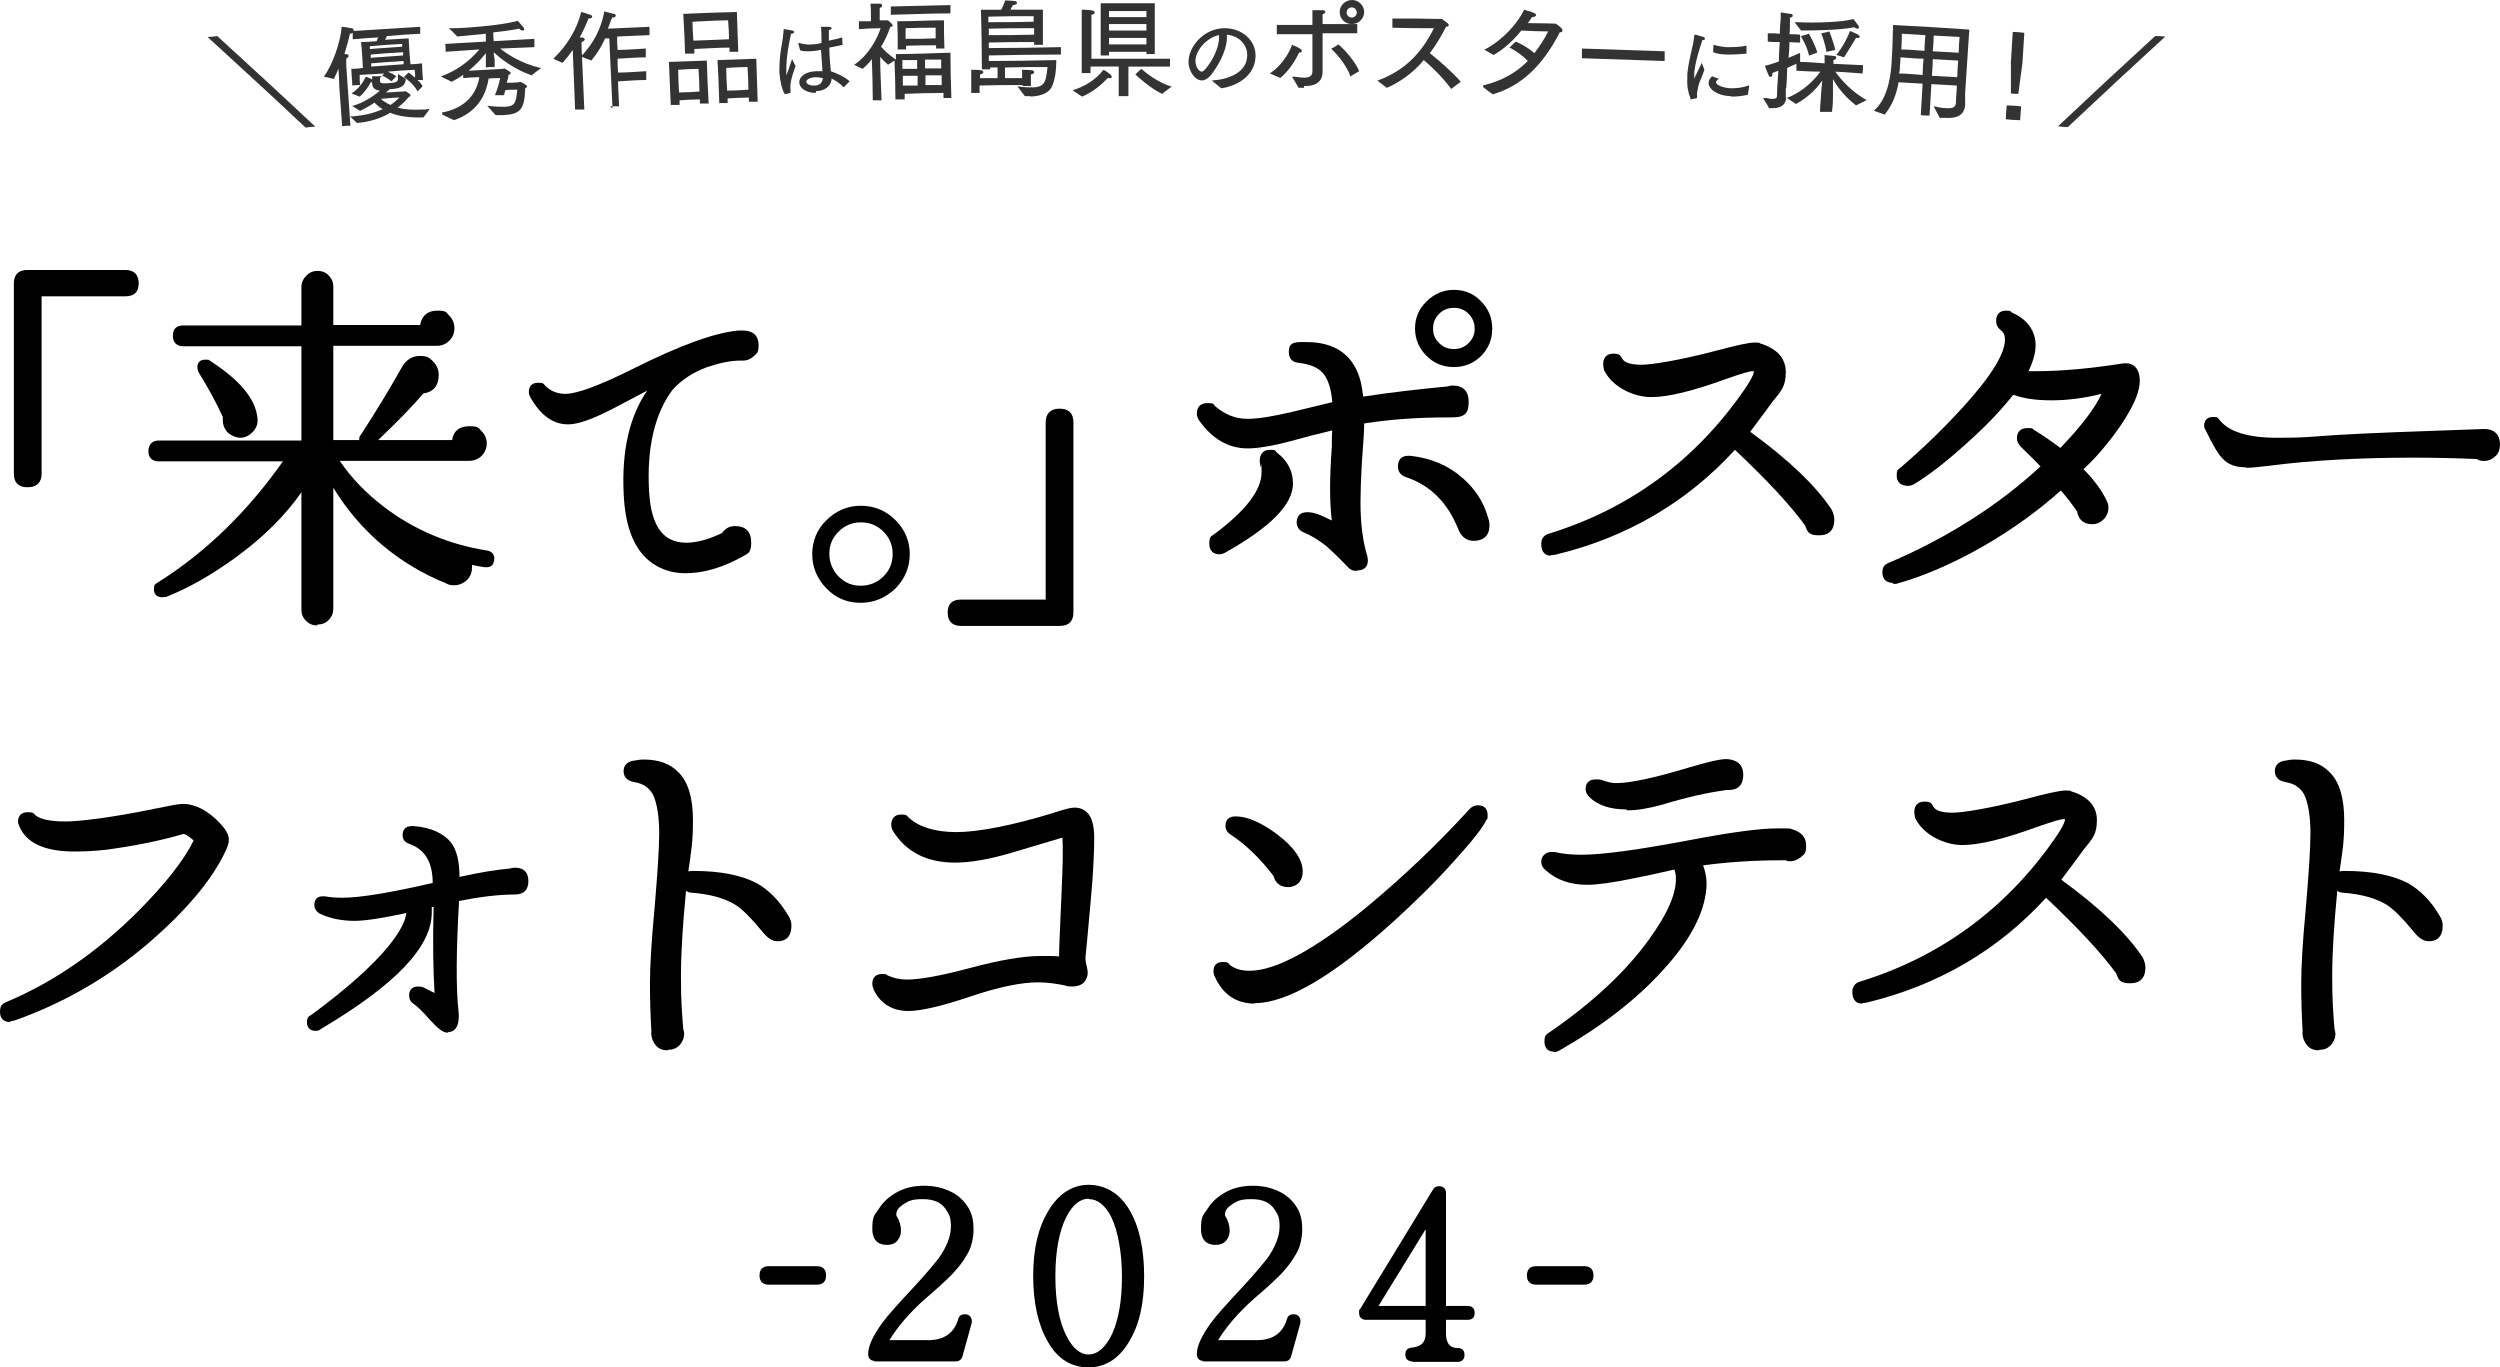 <?xml version="1.0" encoding="UTF-8"?>
<svg id="_レイヤー_1" data-name="レイヤー_1" xmlns="http://www.w3.org/2000/svg" version="1.1" viewBox="0 0 540.8 295.8">
  <!-- Generator: Adobe Illustrator 29.1.0, SVG Export Plug-In . SVG Version: 2.1.0 Build 142)  -->
  <defs>
    <style>
      .st0 {
        fill: #333;
      }
    </style>
  </defs>
  <g>
    <path d="M5.9,105.4c-1.9,0-2.9-1-2.9-2.9v-41.2c0-1.9,1-2.9,2.9-2.9h21.2c1.9,0,2.9,1,2.9,2.9s-1,2.8-2.9,2.8H9v38.4c0,1.9-1.1,2.9-3,2.9Z"/>
    <path d="M68.6,135.3c-.9,0-1.7-.3-2.4-1s-1-1.5-1-2.4v-25.4c-3.5,5-8.2,9.7-14.1,14-5.2,3.8-10.3,6.7-15.1,8.6-.3,0-.6.1-.9.1-1.1,0-1.8-.6-1.8-1.7s.2-1.1,1-1.6c10.3-6.5,19.3-15.3,26.9-26.1h-26.9c-1.4,0-2.2-.8-2.2-2.2s.8-2.3,2.2-2.3h30.9v-20.4h-25.5c-1.5,0-2.3-.8-2.3-2.3s.8-2.2,2.3-2.2h25.5v-8.3c0-1,.4-1.8,1.1-2.5.7-.7,1.5-1,2.4-1s1.8.3,2.4,1c.7.7,1,1.5,1,2.4v8.3h18.8c.3-2,1.6-3.1,3.7-3.1s1.9.4,2.6,1.1c.7.7,1.1,1.6,1.1,2.7s-.4,2-1.1,2.7c-.7.7-1.6,1.1-2.6,1.1h-22.5v20.4h5.6c0-.4,0-.8.4-1.2,3.7-5.7,6.6-10.6,8.8-14.5.9-1.6,2.2-2.5,3.9-2.5s2.1.4,2.9,1.2c.8.8,1.2,1.8,1.2,2.9,0,2.3-1.1,3.7-3.3,4-2.3,2.7-5.6,6.1-9.8,10.1h16c.3-2,1.6-3,3.7-3s2,.4,2.7,1.1c.7.7,1.1,1.6,1.1,2.6s-.4,2-1.1,2.7c-.7.7-1.7,1.1-2.8,1.1h-27.9c2.5,3.7,5.7,7,9.5,9.9,6.5,5,14.1,8.2,22.4,9.5,1.1.2,1.7,1,1.5,2.1-.2,1.3-1,1.5-1.6,1.5s-.3,0-.5,0c-.8-.1-1.7-.3-2.7-.5,0,.2,0,.4,0,.6,0,1.1-.4,2-1.1,2.7-.8.7-1.7,1.1-2.7,1.1s-1.2-.1-1.8-.4c-10.3-4.2-18.6-11.2-24.4-20.7v26.2c0,.9-.3,1.7-1,2.4-.6.7-1.5,1-2.4,1ZM52.1,94.7c-1,0-1.9-.4-2.7-1-.8-.8-1.2-1.7-1.2-2.8s0-.5,0-.7c-1.5-3.3-3.3-6.5-5.2-9.6-.2-.4-.3-.8-.3-1.2,0-1,.6-1.6,1.7-1.6s.8.1,1.1.3c6.4,4.1,9.9,8.3,10.2,12.5.1,1-.2,1.9-.9,2.7-.7.8-1.6,1.3-2.6,1.4-.1,0-.2,0-.3,0Z"/>
    <path d="M148.3,124c-2.3,0-4.3-.5-6.1-1.5-4.6-2.5-7-7.8-7.3-16-.4-9.1,1.3-16.5,5.1-22l-7.6,4c-4.3,2.2-7.4,3.3-9.5,3.3-3.3,0-6-2-8.2-5.9-.2-.4-.3-.8-.3-1.1,0-1.3.7-2,2-2s1.1.2,1.6.7c1.1,1.1,2.6,1.7,4.3,1.7,2.6,0,7.6-1.9,15-5.6,9.6-4.8,17.1-7.6,22.4-8.1.3,0,.6,0,.9,0,2.9,0,3.5,1.7,3.5,3.2s-.3,1.7-1,2.3c-.6.6-1.4,1-2.3,1-.2,0-.4,0-.6,0-2.1,0-4.5.5-7.2,1.4-3,1.1-5.5,2.7-7.5,4.9-3.9,5.2-5.6,12.6-5.1,21.9.3,5.5,1.8,9,4.5,10.4,1,.5,2.1.8,3.5.8,2.3,0,4.9-.7,7.8-2.1.7-1,1.6-1.5,2.8-1.5,2.3,0,3.5,1.2,3.5,3.5s-.6,2.4-1.9,3.1c-4.3,2.4-8.4,3.6-12.3,3.6Z"/>
    <path d="M186.2,130.4c-2.9,0-5.4-1-7.4-3.1-2-2-3.1-4.6-3.1-7.4s1-5.4,3.1-7.4c2-2,4.6-3.1,7.4-3.1s5.4,1,7.5,3.1c2.1,2.1,3.1,4.6,3.1,7.4s-1.1,5.4-3.1,7.4c-2.1,2-4.6,3.1-7.5,3.1ZM186.2,113c-1.9,0-3.5.7-4.8,2-1.4,1.4-2,3-2,4.8s.7,3.6,2,4.9c1.4,1.4,2.9,2,4.8,2s3.6-.7,4.9-2c1.4-1.4,2-3,2-4.9s-.7-3.5-2-4.8c-1.4-1.4-3-2-4.9-2Z"/>
    <path d="M207.9,135.4c-1.9,0-2.9-1-2.9-2.9s1-2.8,2.9-2.8h18.3v-38.3c0-1.9,1-3,3-3s3,1,3,3v41.1c0,1.9-1,2.9-3,2.9h-21.2Z"/>
    <path d="M293.4,123.5c-.6,0-1.2-.2-1.6-.6-2.3-2.4-3.9-3.9-4.8-4.7-1.5-1.2-3.2-2.3-4.9-3-1.3-.5-1.6-1.5-1.6-2.2,0-1.4.8-2.2,2.3-2.2s2.9.6,5.3,1.8c-.5-3.8-.5-9.2,0-16,0-1.3,0-2.5.1-3.5-3,.7-6,1.5-8.9,2.3-4.1,1.1-7.3,1.6-9.4,1.6-4.1,0-7.6-2-10.4-5.9-.4-.5-.6-1.1-.6-1.6,0-1.5.8-2.3,2.3-2.3s1.2.2,1.7.7c2.1,1.8,4.4,2.7,6.9,2.7s5.3-.5,9.3-1.4c3-.7,6.1-1.5,9.1-2.2-.2-2.6-.8-4.7-1.8-6-1-1.4-2.9-2.2-5.4-2.5-1.4-.1-2.2-.9-2.2-2.3s.3-2.1,2.3-2.2c.5,0,1,0,1.5,0,6,0,9.9,2.6,11.5,7.7.4,1.2.6,2.6.8,4.1,5.8-.9,11.9-1.6,18.2-2.2.4-.1.7-.2,1.1-.2,2.3,0,3.5,1.2,3.5,3.5s-.6,3.4-3.6,3.4h-1.2c-6.1,0-12,.4-17.8,1.3,0,1.7-.2,4.5-.5,8.4-.2,3.6-.3,6.5-.3,8.6,0,4.7.5,8.6,1.5,11.8,0,.3.1.5.1.8,0,1.4-.8,2.2-2.3,2.2ZM263.8,119.9c-1.4,0-2.2-.8-2.2-2.3s.3-1.5,1-2c6.9-5.1,10.3-9.6,10.3-13.4s0-.6-.2-1.2c-.1-.6-.2-1-.2-1.3,0-1.5.8-2.4,2.2-2.4s1.1.2,1.5.6c2.3,1.7,3.5,4,3.5,6.7,0,4.5-4.8,9.4-14.6,14.9-.5.3-.9.4-1.4.4ZM318.8,117c-1.5,0-2.6-.8-3.3-2.4-2.3-5.9-6.2-9.7-11.4-11.4-1.4-.5-1.7-1.5-1.7-2.3,0-1.5.8-2.3,2.2-2.3s.3,0,.5,0c4.5.5,8.3,2.1,11.4,4.9,2.7,2.4,4.5,5.2,5.4,8.5.2.5.3,1.1.3,1.7,0,2.1-1.2,3.3-3.5,3.3ZM314.5,79.4c-2.3,0-4.3-.8-5.9-2.4-1.6-1.6-2.5-3.6-2.5-5.9s.8-4.3,2.5-5.9c1.6-1.6,3.6-2.5,5.9-2.5s4.3.8,5.9,2.5c1.6,1.6,2.4,3.6,2.4,5.9s-.8,4.3-2.4,5.9c-1.6,1.6-3.6,2.4-5.9,2.4ZM314.5,66.6c-1.3,0-2.3.4-3.2,1.3s-1.3,1.9-1.3,3.2.4,2.2,1.3,3.1c.9.9,1.9,1.3,3.2,1.3s2.3-.4,3.2-1.3c.9-.9,1.3-1.9,1.3-3.1s-.4-2.3-1.3-3.2c-.9-.9-1.9-1.3-3.2-1.3Z"/>
    <path d="M335.5,120.2c-.7,0-1.2-.2-1.6-.7-.3-.4-.5-1-.5-1.8,0-1.2.6-2,1.8-2.3,17.4-5.4,31.5-15.8,42-30.9,2.3-3.3,2.2-4.1,2.2-4.2,0,0,0,0-.4,0s-1.7.3-5.7,1.7c-7.1,2.6-12.5,3.9-16.1,3.9s-8.3-2-10.2-5.8c-.1-.5-.2-.9-.2-1.3,0-1.5.8-2.3,2.2-2.3s1.5.4,2,1.2c.5.8,1.9,1.2,4.1,1.2s8.4-1,16-3c4.5-1.2,7.2-1.8,8.4-1.8s.9,0,1.3.2c3.6,1.1,5.5,3.2,5.5,6.2s-.9,4-2.8,6.3c-1.1,1.5-2.7,3.7-4.9,6.6,8.4,6.1,14.3,11.8,17.6,16.8.4.8.6,1.5.6,2.2,0,2.2-1.1,3.4-3.3,3.4s-2.5-.7-3-2.1c-3.1-4.3-8.2-9.8-15.2-16.4-10.3,11.3-23.4,19-38.9,22.7-.3,0-.6.1-.9.1Z"/>
    <path d="M409.6,126.1c-1.5,0-2.4-.8-2.4-2.2s.5-1.8,1.5-2.2c12.4-5.3,23.5-12.3,32.7-20.8-1.6-1.7-3.1-3.1-4.2-4.2-.6-.6-.9-1.2-.9-1.9,0-1.4.8-2.2,2.3-2.2s.9.1,1.4.4c1.8,1.1,3.7,2.4,5.7,3.9,4.5-4.7,7.5-8.6,8.9-11.7-3.6.9-7.2,1.4-10.8,1.4s-6-.4-8.3-1.2c-2.6,3.3-6,6.9-10.3,10.7-4.1,3.7-7.8,6.6-11.1,8.6-.5.3-.9.4-1.4.4-1.5,0-2.4-.8-2.4-2.2s.3-1.3.9-1.8c5-4.3,9.5-8.7,13.5-13.1,6.2-6.8,9.2-11.8,9-14.8,0-.7-.3-1.3-.8-1.7-.8-.6-1.1-1.3-1.1-2.1,0-1.4.8-2.2,2.1-2.2s.8.1,1.3.4c3,1.3,4.8,3.5,5.1,6.3.2,1.8-.3,3.9-1.5,6.4.5,0,1,0,1.5,0,5.7,0,12.1-.6,19-1.7.2,0,.5,0,.7,0,.9,0,2.2.4,2.7,2.3.7,2.7-.7,6.4-4.2,11.5-2.6,3.7-5.2,6.7-7.8,9.1,2.4,2.4,4.1,4.8,5.1,7,.2.4.3.8.3,1.3,0,.9-.3,1.8-1,2.5-.7.7-1.5,1.1-2.5,1.1-1.9,0-3-1-3.3-2.8-1-1.4-2.1-2.9-3.5-4.5-4.8,4.3-10.3,8.3-16.5,11.9-6.6,3.8-13,6.6-19.1,8.3-.3,0-.5,0-.8,0Z"/>
    <path d="M485.9,101.1c-2.2,0-3.9-.6-5-1.8-1-.9-2.2-3-3.8-6.3-.2-.2-.3-.6-.3-.9,0-1.2.7-1.9,1.9-1.9s1,.2,1.4.6c2,2.6,6.2,3.9,12.5,3.9s6.7-.2,12.8-.6c6.6-.4,17.3-.8,32-1.3h0c2.1,0,3.3,1.1,3.4,3.2,0,1-.2,1.9-.9,2.6-.7.7-1.5,1.1-2.5,1.1s-1.1-.1-1.6-.4c-4.6-.2-9.3-.3-13.8-.3-11.8,0-22.1.6-30.7,1.7-2.4.3-4.3.5-5.4.5Z"/>
    <path d="M2.2,221.1c-1.4,0-2.2-.8-2.2-2.2s.5-1.8,1.5-2.2c10.2-4.3,19.7-10.9,28.3-19.5,6.1-6.1,10.1-11.3,12.1-15.4-1.4-1.2-2-1.4-2.2-1.4-5.1,1.5-10.7,2.6-16.6,3.4-2.6.3-5,.4-7,.4-6.2,0-10.2-1.7-11.8-5.2-.2-.4-.4-.9-.4-1.3,0-1.3.8-2,2.1-2s1.2.2,1.7.7c1.2.9,3.4,1.3,6.5,1.3s10.3-.9,19-2.7c3.4-.7,5.5-1.1,6.3-1.1,2.7,0,5.5,1.4,8.2,4.3,1.2,1.3,1.8,2.4,1.8,3.4s-.4,2-1.3,3.7c-2.9,5.6-7.9,11.5-14.8,17.6-8.9,7.9-19.1,13.9-30.1,17.8-.3.1-.7.2-1,.2Z"/>
    <path d="M96.8,223.4c-.9,0-2.1-.9-3.8-2.8-1.5-1.7-2.7-2.9-3.6-3.5-.6-.4-.9-1-.9-1.8,0-1.2.7-1.9,1.9-1.9s1.1.2,3.6,1.4c-.3-4.9-.4-11.2-.2-18.6h-.4c0,.5,0,.8,0,1.2,0,7.4-7.8,15.6-24,25.2-.3.3-.7.4-1.1.4-1.2,0-1.9-.7-1.9-1.8s.3-1.3,1-1.7c7.5-5.5,13.2-10.6,16.7-14.9,2.4-3,3.6-5.3,3.8-7.1-5.1,1.1-8.8,1.7-11.3,1.7s-5.2-.5-7.3-1.5c-.8-.4-1.3-1.1-1.3-1.9,0-1.2.6-1.9,1.7-1.9s.4,0,.6,0c1.1.2,2.4.3,3.8.3,3.8,0,10.4-1.1,19.5-3.2,0-4.5-1.7-7.2-4.9-8.4-1.4-.4-1.6-1.3-1.6-2,0-1.2.7-1.9,2-1.9s.2,0,.4,0c3.8.3,6.5,1.6,8.1,3.6,1.2,1.6,1.8,4.1,1.8,7.4,4.5-1,8.2-1.6,10.8-1.8.4-.1.8-.2,1.2-.2,1.9,0,2.9,1,2.9,2.9s-1,2.9-2.9,2.9c-3.5,0-7.6.5-12.1,1.4-.6,10.6-.7,18.7-.1,24,.2,2.3-.3,3.7-1.4,4.2-.4.1-.7.2-.9.2Z"/>
    <path d="M144.4,227.2c-1.2,0-2.1-.4-2.7-1.3-.6-.8-.9-1.8-.8-2.9-.2-3.4-.3-6.9-.3-10.3s.3-9.1,1-16.3c.6-7.2,1-12.7,1-16.2s-.5-6.7-1.4-8.4c-.8-1.4-2.1-2.3-3.9-2.6-2-.3-2.4-1.5-2.4-2.4s.4-2.1,2.5-2.3c.5-.1,1.1-.2,1.8-.2,3.3,0,5.8.9,7.6,2.8,2.1,2.1,3.1,5.6,3.1,10.3s-.3,6.2-1,11.1c.2,0,.5-.1.7-.1h.5c5.6,0,10.2.9,13.5,2.6,2.7,1.5,5.1,3.9,7,7.2.4.6.6,1.3.6,2,0,2.8-1.6,3.4-2.9,3.4h-.2c-1.1,0-2.2-.8-3.3-2.2-2.2-2.7-4.1-4.6-5.6-5.6-2.4-1.5-5.6-2.4-9.7-2.7-.4,0-.8-.2-1.1-.4-.7,7.2-1.1,13.4-1.1,18.5s.2,7.7.5,11.4c.1.4.2.7.2,1,0,1-.4,1.8-1,2.5-.7.7-1.5,1-2.5,1Z"/>
    <path d="M196.6,218.7c-3.5,0-6.1-1.5-7.6-4.6-.2-.5-.3-.9-.3-1.3,0-1.4.8-2.1,2.1-2.1s.8.1,1.2.3c1.3.6,2.7.9,4.2.9,2.7,0,7.3-.8,13.6-2.5,6.4-1.7,11.5-2.6,15.3-2.6s2.6,0,4,.1c0-1.8.2-6.1.5-12.9.3-6.6.4-10.9.2-12.8-3.7,1.1-7.4,2.2-11.1,3.3-4.7,1.4-8.8,2.1-12.1,2.1-6.1,0-10.6-2.3-13.4-6.8-.3-.5-.4-.9-.4-1.4,0-1.4.8-2.2,2.1-2.2s1.2.2,1.7.7c2.2,2,5.7,3.1,10.3,3.1s12-1.4,20.8-4.1c2.4-.8,3.9-1.2,4.7-1.2,1.2,0,2.1.4,2.8,1.1,1,1,1.5,2.8,1.5,5.5s-.2,7.7-.7,12.9c-.7,7.9-1.1,12.1-1.2,13,0,.2,0,.6.2,1.5.2.8.3,1.4.3,1.7,0,.8-.3,1.5-.8,2.1-.6.6-1.5.9-2.5.9s-1,0-1.5-.2c-1.9-.4-3.9-.7-5.9-.7-3.7,0-8.6,1-14.8,3.1-6.2,2.1-10.7,3.1-13.3,3.1Z"/>
    <path d="M271.5,217.1c-4.1,0-7-2-8.7-5.8-.2-.4-.3-.8-.3-1.2,0-1.3.7-2,2-2s1.1.2,1.5.6c1.1.9,2.6,1.3,4.3,1.3,5.7,0,14.3-4.7,25.5-13.9,7.8-6.5,15.3-13.6,22.1-21.1.5-.5,1.1-.8,1.8-.8,1.4,0,2.1.8,2.1,2.1s-.1.7-.3,1.1c-.7,1.6-3,4.5-6.9,8.8-4,4.5-8.4,8.8-12.9,12.9-13.1,11.9-23.2,17.9-30.3,17.9h-.1ZM278.7,191.9c-1.7,0-2.8-.8-3.2-2.4-2.9-3.8-6-6.8-9.2-8.9-.8-.5-1.2-1.1-1.2-2,0-1.3.8-2,2.2-2,2.5,0,5.5,1.3,9,3.9,3.7,2.8,5.5,5.5,5.5,8s-1.7,3.4-3.1,3.4Z"/>
    <path d="M336.2,227.5c-1.4,0-2.1-.8-2.1-2.2s.4-1.5,1.1-2c9.3-6.4,16.6-13.2,21.6-20.2,4.1-5.7,6-10.2,5.7-13.6,0-.6-.2-1-.3-1.4-3,.7-6.2,1.4-9.3,2-4,.8-7.2,1.3-9.6,1.3-3.7,0-6.7-1.1-9-3.2-.6-.5-.9-1.1-.9-1.8s.3-1.3.9-1.7c.4-.3.8-.4,1.3-.4s.5,0,.7,0c1.6.4,3.6.6,5.8.6,4.6,0,12.5-1.1,23.6-3.2,8.9-1.7,15.1-2.5,18.7-2.5s2.6,0,3.6.3c1.8.6,2.7,1.7,2.7,3.4s-.3,1.8-1,2.4c-.7.6-1.5,1-2.4,1s-.6,0-.9-.2c-.4,0-.8,0-1.2,0-6,0-11.6.4-16.8,1.1.6,1.5.9,3.3.7,5.2-.5,5.3-3.6,11.2-9.4,17.5-5.7,6.3-13.2,12.1-22.3,17.3-.5.3-.9.4-1.4.4ZM351.9,175.1c-3.6,0-6.3-.9-8.1-2.7-.5-.5-.8-1.1-.8-1.7,0-1.4.8-2.1,2.2-2.1s1,.1,2.1.4c.9.3,1.7.4,2.4.4,2.9,0,8.1-1.1,15.4-3.3,4.1-1.2,6.8-1.9,8.4-1.9,3,.2,3.6,1.9,3.6,3.4,0,2.2-1.1,3.3-3.2,3.3s-.4,0-.6,0c-4.1.6-8.6,1.6-13.5,3.1-2.8.8-5.5,1.3-7.9,1.3Z"/>
    <path d="M402.8,217.1c-.7,0-1.2-.2-1.6-.7-.3-.4-.5-1-.5-1.8,0-1.2.6-2,1.8-2.3,17.4-5.4,31.5-15.8,42-30.9,2.3-3.3,2.2-4.1,2.2-4.2,0,0,0,0-.4,0s-1.7.3-5.7,1.7c-7.1,2.6-12.5,3.9-16.1,3.9s-8.3-2-10.2-5.8c-.1-.5-.2-.9-.2-1.3,0-1.5.8-2.3,2.2-2.3s1.5.4,2,1.2c.5.8,1.9,1.2,4.1,1.2s8.4-1,16-3c4.5-1.2,7.2-1.8,8.4-1.8s.9,0,1.3.2c3.6,1.1,5.5,3.2,5.5,6.2s-.9,4-2.8,6.3c-1.1,1.5-2.7,3.7-4.9,6.6,8.4,6.1,14.3,11.8,17.6,16.8.4.8.6,1.5.6,2.2,0,2.2-1.1,3.4-3.3,3.4s-2.5-.7-3-2.1c-3.1-4.3-8.2-9.8-15.2-16.4-10.3,11.3-23.4,19-38.9,22.7-.3,0-.6.1-.9.1Z"/>
    <path d="M501.6,227.2c-1.2,0-2.1-.4-2.7-1.3-.6-.8-.9-1.8-.8-2.9-.2-3.4-.3-6.9-.3-10.3s.3-9.1,1-16.3c.6-7.2,1-12.7,1-16.2s-.5-6.7-1.4-8.4c-.8-1.4-2.1-2.3-3.9-2.6-2-.3-2.4-1.5-2.4-2.4s.4-2.1,2.5-2.3c.5-.1,1.1-.2,1.8-.2,3.3,0,5.8.9,7.6,2.8,2.1,2.1,3.1,5.6,3.1,10.3s-.3,6.2-1,11.1c.2,0,.5-.1.7-.1h.5c5.6,0,10.2.9,13.5,2.6,2.7,1.5,5.1,3.9,7,7.2.4.6.6,1.3.6,2,0,2.8-1.6,3.4-2.9,3.4h-.2c-1.1,0-2.2-.8-3.3-2.2-2.2-2.7-4.1-4.6-5.6-5.6-2.4-1.5-5.6-2.4-9.7-2.7-.4,0-.8-.2-1.1-.4-.7,7.2-1.1,13.4-1.1,18.5s.2,7.7.5,11.4c.1.4.2.7.2,1,0,1-.4,1.8-1,2.5-.7.7-1.5,1-2.5,1Z"/>
  </g>
  <g>
    <path d="M166.3,277.9c-1.3,0-2-.7-2-2s.7-2,2-2h10.4c1.3,0,2,.7,2,2s-.7,2-2,2h-10.4Z"/>
    <path d="M189.3,294.4c-.9,0-1.5-.5-1.5-1.5,0-1.7,1-3.9,3.1-6.8,1.2-1.6,3.5-4.2,6.7-7.6,2.7-2.9,4.4-5,5.3-6.1,1.9-2.6,2.8-5,2.8-7.1s-.4-2.6-1.1-3.7c-1-1.5-2.6-2.2-5-2.2s-3.1.4-4.3,1.2c-.9.6-1.4,1.3-1.4,2s0,.4.1.5c.6,1,.9,2.1.9,3.1s-.3,1.6-.8,2.2c-.5.6-1.3.9-2.2.9-1.5,0-3.2-.6-3.2-3.5s.5-2.9,1.4-4.3c1-1.6,2.4-2.8,4.1-3.7,1.7-.9,3.6-1.3,5.7-1.3s3.9.4,5.6,1.2c1.8.8,3.1,2.1,4,3.6.8,1.3,1.1,2.9,1.1,4.6s-.4,3.8-1.3,5.3c-1,1.8-2.4,3.6-4.2,5.3-.7.7-2.3,2.2-4.9,4.4-3.5,3.1-6.1,6.2-7.8,9h8.4c3.4,0,5.6-1.5,6.5-4.6.2-.7.7-1,1.4-1s.9.2,1.2.5c.2.3.4.7.3,1.4l-2,7.2c-.2.7-.7,1.1-1.5,1.1h-17.8Z"/>
    <path d="M235.5,295.8c-3.7,0-6.7-1.8-8.8-5.5-2.1-3.6-3.2-8.4-3.2-14.3s1.1-10.5,3.3-14.1c2.2-3.7,5.2-5.6,8.7-5.6s6.7,1.8,8.8,5.4c2.1,3.5,3.2,8.3,3.2,14.4s-1.1,10.6-3.3,14.2c-2.2,3.7-5.2,5.5-8.8,5.5ZM235.5,259.3c-1.8,0-3.5,1.3-4.8,3.9-1.6,3.1-2.4,7.5-2.4,12.9s.8,9.8,2.4,12.9c1.3,2.6,2.9,4,4.8,4s3.7-1.5,5.1-4.5c1.4-3.1,2.1-7.3,2.1-12.3s-.8-9.8-2.3-12.9c-1.3-2.6-3-3.9-4.8-3.9Z"/>
    <path d="M260.4,294.4c-.9,0-1.5-.5-1.5-1.5,0-1.7,1-3.9,3.1-6.8,1.2-1.6,3.5-4.2,6.7-7.6,2.7-2.9,4.4-5,5.3-6.1,1.9-2.6,2.8-5,2.8-7.1s-.4-2.6-1.1-3.7c-1-1.5-2.6-2.2-5-2.2s-3.1.4-4.3,1.2c-.9.6-1.4,1.3-1.4,2s0,.4.1.5c.6,1,.9,2.1.9,3.1s-.3,1.6-.8,2.2c-.5.6-1.3.9-2.2.9-1.5,0-3.2-.6-3.2-3.5s.5-2.9,1.4-4.3c1-1.6,2.4-2.8,4.1-3.7,1.7-.9,3.6-1.3,5.7-1.3s3.9.4,5.6,1.2c1.8.8,3.1,2.1,4,3.6.8,1.3,1.1,2.9,1.1,4.6s-.4,3.8-1.3,5.3c-1,1.8-2.4,3.6-4.2,5.3-.7.7-2.3,2.2-4.9,4.4-3.5,3.1-6.1,6.2-7.8,9h8.4c3.4,0,5.6-1.5,6.5-4.6.2-.7.7-1,1.4-1s.9.2,1.2.5c.2.3.4.7.3,1.4l-2,7.2c-.2.7-.7,1.1-1.5,1.1h-17.8Z"/>
    <path d="M305.6,294.5c-1,0-1.6-.5-1.6-1.5s.5-1.4,1.5-1.5c2-.2,2.9-1.2,2.9-3.1v-2.9h-12.9c-.9,0-1.5-.5-1.5-1.5s0-.5.2-.8l15.8-25.9c.3-.5.7-.7,1.3-.7.9,0,1.5.5,1.5,1.5v24.4h4.7c.9,0,1.5.5,1.5,1.5s-.5,1.5-1.5,1.5h-4.7v2.9c0,2.9,1.5,3.2,2.5,3.2s1.5.5,1.5,1.5-.6,1.5-1.5,1.5h-9.8ZM308.4,282.5v-16.6l-10.2,16.6h10.2Z"/>
    <path d="M332.3,277.9c-1.3,0-2-.7-2-2s.7-2,2-2h10.4c1.3,0,2,.7,2,2s-.7,2-2,2h-10.4Z"/>
  </g>
  <g>
    <path class="st0" d="M66.1,27.6c-7-6.6-14.1-13.1-21.2-19.6.7,0,1.4-.1,2.1-.2,7.1,6.5,14.2,13,21.2,19.6-.7,0-1.4.1-2.1.2Z"/>
    <path class="st0" d="M74,27.1c-.2-2.8-.4-5.6-.6-8.3,0-1.3-.1-2.7-.2-4-.2.7-.6,1.5-1,2.3,0,0,0,0,0,0-.7-.2-1.4-.4-2.1-.5,0,0,0,0,0-.1,1.9-2.5,3.6-7.7,3.8-10.6,0,0,0,0,0-.1,0,0,0,0,.1,0,.1,0,.4,0,.8.1.4,0,.8.2,1.2.2.3,0,.5.2.5.4,0,0,0,.1,0,.2,4.8-.3,9.6-.6,14.4-.9,0,.5,0,1,0,1.5-2.4.1-4.8.3-7.2.5-.1.2-.2.5-.4.8,1.7-.1,3.4-.2,5.1-.3.1,1.9.2,3.8.4,5.6.8,0,1.7-.1,2.5-.2,0,1.2.1,2.4.2,3.6-.4,0-.8,0-1.2,0,.4.3.8.8,1.1,1.3,0,.1,0,.1-1.1,1.2,0,0,0,0,0,0,0,0,0,0,0-.1-1-1.8-2.9-3-2.9-3,0,0,0,0-.1,0,.4-.3.7-.7,1.1-1,0,0,0,0,0,0,0,0,.7.5,1.4,1.1,0-.6,0-1.1-.1-1.7-1.9.1-3.8.2-5.8.4.5.2,1.3.6,1.8,1,0,0,0,0,0,0-.3.4-.7.7-1,1.1,0,0,0,0,0,0-.8-.7-2-1.2-2.1-1.3,0,0,0,0,0,0,0,.2-.1.4-.4.5,0,.2,0,.5,0,.7,0,.5.4.6,1.7.5,1.8-.1,2.3-.2,2.2-1.4,0,0,0-.1,0-.2,0,0,0-.1,0-.2,0,0,0-.1,0-.2.6.4,1.2.8,1.7,1.1,0,0,0,0,0,0-.2,1.8-1.6,2.1-3.5,2.2-.1.1-.3.3-.5.4,0,0-.2.2-.3.3,1.3,0,2.6-.2,3.8-.2,0,0,0,0,.1,0,0,0,.1,0,.2-.1.2,0,1,.6,1.1.7,0,0,.1.2.1.2,0,.2-.2.3-.4.4-.4.5-1.2,1.4-2.4,2.3,1.5.4,3.3.5,5.2.4.5,0,1,0,1.5-.1,0,0,.2,0,.2,0,0,0,0,.1-.1.2-.4.5-.8,1.1-1.2,1.6-2.8.1-5.2-.2-7.2-1-2,1.2-4.5,2-7.2,2.2,0,0,0,0,0,0-.5-.5-1-1-1.5-1.4.1,0,.3,0,.4,0,2.5-.2,4.7-.7,6.7-1.6-.9-.5-1.4-1-1.8-1.4-1,.7-2.1,1.3-3.1,1.8-.5-.3-1-.6-1.6-1,0,0-.1,0-.2-.1,0,0,.1,0,.2,0,2.4-.7,4.5-2.1,5.9-3.3-1.1-.1-1.6-.6-1.7-1.4,0-.2,0-.3,0-.4,0,0-.2,0-.2,0,0,0,0,0-.1,0-.4.8-1.4,2.3-2.4,3.1,0,0,0,0,0,0-.6-.2-1.2-.5-1.8-.7,0,0,.1,0,.2-.1,2-1.3,2.9-3.5,2.9-3.5,0,0,0,0,0,0,0,0,0,0,0,0,0,0,.8.2,1.4.6,0,0,0,0,0,0,0,0,0-.1,0-.2,0-.1,0-.3,0-.4,0,0,0,0,0-.1,0,0,0,0,.1,0,0,0,.9,0,1.6,0,.1,0,.2,0,.3,0,.2-.2.4-.4.6-.6-1.8.1-3.5.2-5.3.3,0,.7,0,1.5.1,2.2-.6,0-1.2,0-1.7.1,0-1.2-.2-2.4-.2-3.6.8,0,1.7-.1,2.5-.2-.1-1.9-.2-3.8-.4-5.6,1.1,0,2.3-.1,3.4-.2,0-.2.2-.5.3-.8,0,0,0,0,0,0-1.8.1-3.6.2-5.5.4,0-.5,0-.9,0-1.4-.1.1-.4.2-.6.2-.3,1.3-.7,2.8-1.2,4.4,0,0,0,0,.1,0,.1,0,.2,0,.2,0,.5,0,.6.2.6.4,0,.2-.2.4-.5.6,0,.7,0,1.5,0,1.5.3,4.3.6,8.7.9,13-.6,0-1.2,0-1.9.1ZM82.4,21.4c.6.5,1.3,1,2.1,1.3,1-.7,1.6-1.3,1.9-1.6-1.4,0-2.7.2-4.1.3ZM87.3,13.9c0-.2,0-.5,0-.7-2.3.1-4.7.3-7,.5,0,.2,0,.5,0,.7,2.3-.2,4.7-.3,7-.5ZM87.2,12c0-.2,0-.4,0-.7-2.3.1-4.7.3-7,.5,0,.2,0,.4,0,.7,2.3-.2,4.7-.3,7-.5ZM87,10.1c0-.2,0-.4,0-.6-2.3.1-4.7.3-7,.5,0,.2,0,.4,0,.6,2.3-.2,4.7-.3,7-.5Z"/>
    <path class="st0" d="M95.6,24.3c0,0,.2,0,.3,0,6-1.3,7.4-5.3,7.8-7.6-1.2,0-2.4.1-3.5.2,0-.2,0-.5,0-.7-.9.6-1.7,1.1-2.5,1.5-.7-.4-1.5-.7-2.2-1.1,0,0-.1,0-.2-.1,0,0,.1,0,.2,0,3.2-1.2,5.9-3.1,8.2-5.8-2.4.2-4.9.3-7.3.5,0-.6,0-1.2-.1-1.7,2.9-.2,5.8-.3,8.8-.5,0-.6,0-1.2,0-1.7-1.9.2-4.1.4-6.2.6-.5-.5-1-1.1-1.6-1.6,0,0-.1-.1-.2-.2,0,0,.2,0,.2,0,1.1,0,2.2,0,3.4-.1,4.5-.3,8.8-.8,11.3-1.5,0,0,0,0,0,0,0,0,0,0,0,0,0,0,.8.9,1.3,1.5,0,0,.1.2.1.3,0,.2-.1.3-.3.3-.2,0-.5-.1-.8-.4-1.5.3-3.5.6-5.6.8,0,.6,0,1.2.1,1.9,2.9-.2,5.9-.3,8.8-.5,0,.6,0,1.2,0,1.8-2.5.1-4.9.2-7.4.3,1.5,1.2,4.5,3.2,8.7,4.2,0,0,.1,0,.2,0-.7.5-1.4,1-2.1,1.6-4-1.4-6.8-3.7-8.2-5,0,.6.2,1.3.2,1.6,0,.5,0,1,0,1.6-.6,0-1.3,0-1.9.1,0-.5,0-1,0-1.6,0-.3,0-1,0-1.5-.7.9-1.9,2.3-3.7,3.8,2.4-.1,4.9-.3,7.3-.4,0,0,0,0,.1,0,0,0,.2-.1.3-.1,0,0,1.4.7,1.4,1,0,.2-.3.3-.5.4,0,.5-.2,1.1-.4,1.7.9,0,1.7,0,2.6-.1,0,0,0,0,0,0,0,0,.2-.1.3-.1.2,0,.9.4,1.3.7.1,0,.2.2.2.3,0,.2-.2.3-.4.4-.1,4.5-1,5.6-4.6,5.8-.6,0-1.2,0-1.8,0-.5-.6-1.1-1.2-1.6-1.8,0,0-.1-.1-.2-.2,0,0,.2,0,.3,0,1.4.2,2.6.2,3.5.2,2.3-.1,2.4-.9,2.7-3.7-.9,0-1.8,0-2.6.1,0,.2-.1.5-.2.7,0,.1,0,.3-.1.4-.6,0-1.3,0-1.9,0,0,0,0,0,0-.1.6-1.4,1-3.1,1.1-3.6-.8,0-1.7,0-2.5.1-.4,2.6-1.8,7.1-7.5,9,0,0,0,0,0,0-.8-.4-1.7-.8-2.5-1.2Z"/>
    <path class="st0" d="M132.5,23.5c-.2-5-.5-10.1-.7-15.2-.3,0-.6,0-.9,0-.8,1.8-1.8,3.4-3,4.8,0,0,0,0,0,0-.7-.3-1.3-.5-2-.8.2,3.8.3,7.6.5,11.4-.7,0-1.3,0-2,0-.2-4.3-.3-8.6-.5-12.9-.7,1-1.4,1.9-2.2,2.8,0,0,0,0,0,0-.7-.3-1.4-.6-2-.9,0,0,0,0,.1-.1,2.9-2.8,5-6.3,5.9-9.9,0,0,0,0,0-.1,0,0,0,0,.1,0,0,0,1.1.3,1.9.6.3.1.4.3.4.4,0,.2-.2.4-.6.4,0,0-.1,0-.2,0-.4,1.1-1.1,2.6-1.9,4.1.2,0,.4,0,.4,0,.3,0,.6.1.7.4,0,.3-.4.5-.7.6,0,1,0,1.9.1,2.9,0,0,0,0,0,0,2.5-2.7,4.1-5.7,4.8-9.4,0,0,0,0,0-.1,0,0,0,0,.1,0,0,0,1.2.3,2,.5.3,0,.4.2.4.4,0,.2-.2.4-.7.4,0,0,0,0-.1,0,0,.2-.1.3-.2.5-.2.5-.4,1.2-.7,1.9,3-.1,6-.3,9-.4,0,.6,0,1.2,0,1.8-2.3.1-4.7.2-7,.3,0,1,0,1.9.1,2.9,2,0,4.1-.2,6.1-.3,0,.6,0,1.3,0,1.9-2,0-4.1.2-6.1.3,0,1,0,2,.1,3,2,0,4.1-.2,6.1-.3,0,.6,0,1.3,0,1.9-2,0-4.1.2-6.1.3,0,1.8.2,3.6.2,5.4-.6,0-1.3,0-1.9,0Z"/>
    <path class="st0" d="M155.6,22.4c-.1-3.1-.2-6.3-.4-9.4,2.8-.1,5.6-.2,8.4-.3.1,3.1.2,6.2.3,9.3-.6,0-1.3,0-1.9,0,0-.3,0-.6,0-.9-1.5,0-3.1.1-4.6.2,0,.3,0,.7,0,1h-1.9ZM161.9,19.4c0-1.6-.1-3.2-.2-4.9-1.5,0-3.1.1-4.6.2,0,1.6.1,3.2.2,4.9,1.5,0,3.1-.1,4.6-.2ZM145.1,22.8c-.1-3.1-.3-6.3-.4-9.4,2.7-.1,5.5-.2,8.2-.3.1,3.1.2,6.2.4,9.3-.6,0-1.3,0-1.9,0,0-.3,0-.6,0-.9-1.5,0-2.9.1-4.4.2,0,.3,0,.7,0,1-.6,0-1.3,0-1.9,0ZM151.3,19.8c0-1.6-.1-3.2-.2-4.9-1.5,0-3,.1-4.4.2,0,1.6.1,3.2.2,4.9,1.5,0,2.9-.1,4.4-.2ZM148.2,11.7c-.1-2.9-.2-5.8-.4-8.7,3.9-.2,7.7-.3,11.6-.4.1,2.9.2,5.8.3,8.6-.6,0-1.3,0-1.9,0,0-.3,0-.6,0-.9-2.5,0-5.1.2-7.6.3,0,.3,0,.6,0,1-.6,0-1.3,0-1.9,0ZM157.7,8.5c0-1.4-.1-2.7-.2-4.1-2.6,0-5.1.2-7.7.3,0,1.4.1,2.7.2,4.1,2.5-.1,5.1-.2,7.6-.3Z"/>
    <path class="st0" d="M169.8,20.4c-.7-1-1.1-3.1-1.2-4.8,0-.2,0-.5,0-.7,0-2.2.3-4.2.6-5.7.1-1,.3-1.9.3-2.7,0-.2.1-.2.2-.2,0,0,1.1.2,1.7.3.3.1.4.2.4.3,0,.2-.2.4-.7.4,0,.3-.1.6-.2,1-.3,1.5-.7,3.7-.8,5.9,0,.1,0,.3,0,.5,0,.3,0,.6,0,1,0,.3,0,.5,0,.6.2-.4.6-1.6,1.2-3.4,0,0,0-.2,0-.2,0,0,0,.1.1.2,0,0,.4.8.7,1.4-1.1,2.9-1.2,4.3-1.1,5,0,.3,0,.5,0,.8,0,0,0,0,0,0-.4.1-.9.2-1.3.3,0,0,0,0,0,0ZM176.4,20.1c-1.9,0-3.5-1-3.5-2.3,0-1.1,1.1-2.3,3.7-2.4.5,0,1,0,1.3,0,0-.9-.2-2.7-.3-4.6-1.1.2-2,.3-2.6.3-.7,0-1.3,0-1.9-.2,0,0,0,0,0,0-.1-.5-.3-.9-.4-1.4,0,0,0,0,0,0,0-.1,0-.2.2-.2,1.1.3,1.9.4,2.7.3.3,0,1,0,2.1-.3,0-.3,0-.5,0-.8,0-.8,0-1.7-.1-2.6,0,0,0,0,0-.1.5,0,1.1,0,1.6,0,.4,0,.7.1.7.3,0,.1,0,.3-.6.4,0,.4,0,.9,0,1.1,0,.2,0,1.1,0,1.2.9-.2,1.9-.4,2.8-.7,0,0,0,0,.1,0,0,.5,0,1.1.1,1.6,0,0,0,0,0,0-1,.2-2,.4-2.9.6,0,1.9.2,3.5.3,4.8,0,.1,0,.2,0,.3,1.2.4,3,1.2,4.1,2.2,0,0,0,0,0,0-.4.4-.9.9-1.3,1.3,0,0,0,0,0,0-.8-.9-1.8-1.5-2.6-1.9-.1,1.8-1.7,2.7-3.3,2.7ZM176.5,16.7c-1.2,0-2.1.5-2.1,1,0,.4.8.9,1.8.8,1.1,0,1.7-.6,1.8-1.6-.5-.1-1-.2-1.5-.2Z"/>
    <path class="st0" d="M193.7,21.5c0-2.8-.1-5.6-.2-8.4-.5.3-.9.6-1.4.9,0,0,0,0,0,0-.6-.5-1.2-1.1-1.7-1.7,0,3.1.2,6.3.3,9.4-.6,0-1.3,0-1.9,0,0-3-.1-5.9-.2-8.9-.6.8-1.3,1.5-2,2.1,0,0,0,0,0,0-.6-.3-1.3-.6-1.9-.9,0,0,0,0,.1,0,3.3-2.2,5.1-6,5.7-7.9-1.6,0-3.1.1-4.7.2,0-.6,0-1.1,0-1.7h2.6c0-.6,0-1.1,0-1.7,0,0,0-1.2-.1-2,0,0,0,0,0-.1,0,0,0,0,.1,0,0,0,1.6,0,2,0,.3,0,.4.2.4.4,0,.2,0,.4-.5.5,0,.6,0,1.3,0,1.3,0,.5,0,.9,0,1.4.4,0,.9,0,1.3,0,0,0,0,0,.2,0,0,0,.1,0,.2,0,0,0,0,0,0,0,0,0,0,0,.1,0,0,0,1,.8,1,1.1,0,.2-.2.3-.4.3,0,0,0,0-.1,0-.5,1.5-1.2,3-2,4.3.6.7,1.6,1.7,3.2,2.8,0-.4,0-.8,0-1.2,3.9,0,7.9-.2,11.8-.3,0,3.3.1,6.5.2,9.8-.6,0-1.1,0-1.7,0,0-.4,0-.8,0-1.1-2.8,0-5.6.1-8.4.2,0,.4,0,.8,0,1.2-.6,0-1.1,0-1.7,0ZM203.7,18.4c0-.7,0-1.4,0-2.1-1.2,0-2.3,0-3.5,0,0,.7,0,1.4,0,2.1,1.2,0,2.3,0,3.5,0ZM198.5,18.5c0-.7,0-1.4,0-2.1-1.1,0-2.1,0-3.2,0,0,.7,0,1.4,0,2.1,1.1,0,2.1,0,3.2,0ZM203.6,14.8c0-.6,0-1.2,0-1.9-1.2,0-2.3,0-3.5,0,0,.6,0,1.2,0,1.9,1.2,0,2.3,0,3.5,0ZM198.4,14.9c0-.6,0-1.2,0-1.9-1.1,0-2.1,0-3.2,0,0,.6,0,1.2,0,1.9,1.1,0,2.1,0,3.2,0ZM194.2,10.8c0-2.1,0-4.1-.1-6.2,3.4,0,6.7-.2,10.1-.2,0,2,0,4.1.1,6.1-.6,0-1.2,0-1.8,0,0-.2,0-.4,0-.7-2.2,0-4.3,0-6.5.1,0,.3,0,.5,0,.8-.6,0-1.2,0-1.8,0ZM202.4,8.3c0-.8,0-1.5,0-2.3-2.2,0-4.3,0-6.5.1,0,.8,0,1.5,0,2.3,2.2,0,4.3,0,6.5-.1ZM192.7,3.2c0-.6,0-1.2,0-1.8,4.3-.1,8.6-.2,12.9-.3,0,.6,0,1.2,0,1.8-4.3,0-8.6.2-12.9.3Z"/>
    <path class="st0" d="M222.9,20.8c-.3,0-.7,0-1.1,0,0,0,0,0,0,0,0,0,0,0-.1,0-.5-.7-1.1-1.4-1.6-2.1,0,0,.2,0,.2,0,1.3.2,2.2.2,3,.2,1.5,0,2.3-.4,2.7-1.3.4-.9.5-2.2.6-3.1-3.1,0-6.1,0-9.2.1,0,.8,0,1.5,0,2.3,1.2,0,2.5,0,3.7,0,0-.2,0-.4,0-.6,0-.2,0-.6,0-1.1,0,0,0,0,0-.1,0,0,0,0,.1,0,0,0,1.5,0,2,.1.3,0,.5.2.5.4,0,.1,0,.4-.7.5,0,.3,0,.6,0,.6,0,.6,0,1.3,0,1.9-.6,0-1.2,0-1.8,0,0,0,0-.1,0-.2-3.1,0-6.2,0-9.3.1,0,.5,0,1.1,0,1.6-.6,0-1.2,0-1.8,0,0-1.1,0-2.3,0-3.4,0,0,0-.7,0-1.5,0,0,0,0,0-.1,0,0,0,0,.1,0,0,0,1.5,0,2,.1.3,0,.5.2.5.4,0,.1,0,.4-.7.5,0,.2,0,.4,0,.5,0,.1,0,.2,0,.3,1.3,0,2.5,0,3.8,0,0-.8,0-1.5,0-2.3-.5,0-1,0-1.6,0,0,.1,0,.3,0,.4-.6,0-1.2,0-1.8,0,0-4.3-.1-8.6-.2-12.9,1.5,0,2.9,0,4.4,0,.4-.8.8-1.7.8-2,0,0,0,0,0,0,0,0,0,0,0,0,0,0,1,0,1.9.1.4,0,.7.2.7.4,0,.3-.4.5-.9.5-.1.2-.2.5-.4.7,0,0,0,.2-.1.3,2.3,0,4.7,0,7,0,0,2.5,0,5,0,7.6-.6,0-1.3,0-1.9,0,0-.2,0-.4,0-.6-3.3,0-6.5,0-9.8.1,0,.4,0,.8,0,1.2,5.2,0,10.4-.1,15.6-.2,0,.5,0,1,0,1.6-5.2,0-10.4.1-15.6.2,0,.4,0,.8,0,1.2,4.9,0,9.7-.1,14.6-.2,0,0,0,0,0,.1,0,2.3-.3,4-.8,5.3-.6,1.6-2.2,2.4-4.9,2.5ZM223.7,7.5c0-.5,0-.9,0-1.4-3.3,0-6.5,0-9.8.1,0,.5,0,.9,0,1.4,3.3,0,6.5,0,9.8-.1ZM223.6,4.7c0-.4,0-.8,0-1.2-3.3,0-6.5,0-9.8.1,0,.4,0,.8,0,1.2,3.3,0,6.5,0,9.8-.1Z"/>
    <path class="st0" d="M242,20.8c0-2.1,0-4.2,0-6.4-2,0-4.1,0-6.1,0,0,.5,0,.9,0,1.4-.6,0-1.3,0-1.9,0,0-3.9,0-7.8,0-11.7,0-.7,0-1.3,0-2,0,0,0,0,.1,0,0,0,1.7,0,2.2.2.3,0,.5.2.5.4,0,.1,0,.4-.7.5,0,.3,0,.9,0,.9,0,2.9,0,5.8,0,8.6,5.7,0,11.3,0,17,0,0,.6,0,1.1,0,1.7-3,0-6,0-9,0,0,2.1,0,4.2,0,6.4-.6,0-1.3,0-1.9,0ZM232.2,19.4c0,0,.1,0,.2,0,3.7-1.2,5.6-3.4,6.3-4.3,0,0,0,0,0,0,0,0,0,0,0,0,0,0,.2.1.4.2.4.3.9.6,1.1.8.2.2.3.4.3.5,0,0,0,.3-.4.3-.2,0-.4,0-.5,0-1.2,1.3-3,2.9-5.5,4,0,0,0,0,0,0-.7-.4-1.3-.9-2-1.3ZM251.4,20.3c-2.4-1.1-5.2-3.6-5.8-4.2,0,0,0,0,0,0,.4-.4.8-.8,1.3-1.2,0,0,0,0,0,0,.9.8,3.5,2.9,6.4,3.8,0,0,.1,0,.2,0-.7.5-1.3,1-2,1.5,0,0,0,0,0,0ZM238.1,12c0-3.8,0-7.5,0-11.3,3.9,0,7.8,0,11.7,0,0,3.7,0,7.3,0,11-.6,0-1.2,0-1.8,0,0-.2,0-.3,0-.5-2.7,0-5.4,0-8.1,0,0,.3,0,.5,0,.8-.6,0-1.2,0-1.8,0ZM248,9.6c0-.5,0-.9,0-1.4-2.7,0-5.4,0-8.1,0,0,.5,0,.9,0,1.4,2.7,0,5.4,0,8.1,0ZM248,6.6c0-.5,0-.9,0-1.4-2.7,0-5.4,0-8.1,0,0,.5,0,.9,0,1.4,2.7,0,5.4,0,8.1,0ZM248,3.7c0-.4,0-.9,0-1.3-2.7,0-5.4,0-8.1,0,0,.4,0,.9,0,1.3,2.7,0,5.4,0,8.1,0Z"/>
    <path class="st0" d="M262.1,17.4c0,0,.2,0,.3,0,3.6-.3,7.4-1.8,7.4-5.5,0-2-1.5-4.1-4.4-4.4,0,.2,0,.4,0,.6,0,3.2-2.3,6.7-3.5,8.2-.6.7-1.3,1.1-1.9,1.1-1.5,0-2.9-2-2.9-4,0-3.4,3.4-7.3,7.8-7.3,3.8,0,6.7,2.6,6.7,5.9,0,4.4-4,6.6-7.4,7.1,0,0,0,0,0,0-.7-.5-1.3-1.1-2-1.6ZM263.6,7.6c-2.6.6-5,3.3-5,5.6,0,1.4.9,2.3,1.3,2.3.2,0,.4-.1.7-.4,1.2-1.3,3.1-4.3,3.1-7,0-.2,0-.4,0-.6Z"/>
    <path class="st0" d="M282.1,19c-.4,0-.8,0-1.2,0-.5-.9-1.2-2.1-1.3-2.2,0,0,0-.1-.1-.2.2,0,.4,0,.6,0,.7.1,1.4.2,2,.2,1.2,0,1.8-.4,1.8-1.3,0-2.7,0-5.4,0-8.1-2.6,0-5.1,0-7.7,0,0-.7,0-1.3,0-2,2.6,0,5.1,0,7.7,0,0-.4,0-.8,0-1.2,0-.7,0-1.3,0-1.9,0,0,0,0,0-.1,0,0,0,0,.1,0,0,0,1.5,0,2.1,0,.4,0,.6.2.6.4,0,.2-.3.4-.6.5,0,.6,0,1.4,0,1.4,0,.2,0,.5,0,.7,2.5,0,5,0,7.5,0,0,.7,0,1.3,0,2-2.5,0-5,0-7.5,0,0,2.1,0,4.1,0,6.2,0,.8,0,1.4,0,1.8,0,.2,0,.3,0,.3,0,2.1-1.4,3.2-4,3.1ZM276.8,16.8c-.8-.3-2-.9-2-.9,0,0-.1,0-.2,0,0,0,.1,0,.2-.1,2.2-1.4,4-4.1,4.7-6.1,0,0,0,0,0,0,0,0,0,0,0,0,0,0,1.1.4,1.7.8.3.2.4.3.4.5,0,.1,0,.4-.6.4,0,0,0,0,0,0-.8,1.8-2.5,4.3-4.1,5.5,0,0,0,0,0,0,0,0,0,0,0,0ZM292.1,16.5c-.5-1.8-2.7-4.7-4.1-5.9,0,0,0,0-.1,0,.5-.3,1.1-.6,1.6-1,0,0,0,0,0,0,1.3,1,3.9,4,4.5,5.8,0,0,0,0,0,0-.7.4-1.3.8-2,1.2,0,0,0,0,0-.1ZM292.4,5.2c-1.5,0-2.6-1.2-2.6-2.6,0-1.4,1.2-2.6,2.7-2.6,1.4,0,2.6,1.2,2.6,2.6,0,1.4-1.2,2.6-2.6,2.6ZM292.4,1.6c-.6,0-1.1.5-1.1,1.1,0,.6.5,1.1,1.1,1.1.6,0,1.1-.5,1.1-1.1,0-.6-.5-1.1-1.1-1.1Z"/>
    <path class="st0" d="M313.9,19.2c-1.6-2.2-4.1-4.7-5.9-6.2-2.3,2.7-5,4.7-8,6,0,0,0,0,0,0-.7-.5-1.4-1.1-2.1-1.6,0,0,.1,0,.2,0,7-2.6,10.1-7.4,12.1-11.3-3,0-6,0-9-.1,0-.7,0-1.3,0-2,3.4,0,6.7,0,10.1.1,0,0,.2,0,.2,0,0,0,.1,0,.2,0,0,0,.1,0,.2,0,1.3.9,1.5,1.1,1.5,1.3,0,.3-.4.4-.6.4-.9,1.8-2,3.7-3.5,5.7,1.9,1.5,4.9,4.1,6.7,6.2,0,0,0,0,0,0-.7.5-1.4,1-2,1.5,0,0,0,0,0,0Z"/>
    <path class="st0" d="M320.9,18.4c0,0,.1,0,.2,0,3.7-.9,6.8-2.6,9.4-5.2-1-1.1-2.3-2-3.9-2.9,0,0,0,0-.1,0,.5-.4.9-.9,1.4-1.3,0,0,0,0,0,0,.7.3,2.6,1.2,4,2.5,1.1-1.4,2.1-2.9,3-4.7-1.9,0-3.8-.1-5.8-.2-1.7,2.1-3.6,3.9-6,5.3,0,0,0,0,0,0-.7-.4-1.4-.8-2.1-1.2,0,0,.1,0,.2,0,4-2.1,7.2-5.8,8.5-8.6,0,0,0,0,0,0,0,0,.4.1.6.2.5.1,1.1.3,1.5.5.3.1.5.3.5.5,0,.2-.4.4-.8.4,0,0,0,0-.1,0-.3.5-.6.9-.9,1.3,2.4,0,5.3.1,5.5.1,0,0,.2,0,.2,0,0,0,.1,0,.2,0,.3,0,1.7,1.1,1.6,1.5,0,.3-.3.4-.6.4-3.7,7.3-8.5,11.7-14.5,13.4,0,0,0,0,0,0-.7-.5-1.4-1-2.1-1.6Z"/>
    <path class="st0" d="M342.2,12.6c0-.7,0-1.4,0-2.1,6,.2,11.9.4,17.9.6,0,.7,0,1.4,0,2.1-6-.2-11.9-.4-17.9-.6Z"/>
    <path class="st0" d="M365.7,21.3c-.5-1.2-.8-2.6-.7-4.3,0-.4,0-.7,0-1,.2-2,.6-3.6.9-5,.3-1.2.5-2.2.6-3.3,0,0,0-.2.2-.2.2,0,1.7.5,1.8.5.2,0,.3.2.3.4,0,.2-.2.3-.6.3,0,.3-.2.8-.4,1.4-.5,1.6-1.1,3.7-1.3,5.5,0,0,0,.5,0,.9,0,.3,0,.4,0,.5.3-.6,1.4-3,1.6-3.3,0,0,0-.2.1-.2,0,0,0,.2,0,.3,0,0,.3.8.5,1.3-.1.4-.3.7-.4,1.1-.3.8-.7,1.6-.9,2.3,0,.2-.2.9-.3,1.6,0,.3,0,.6,0,.9,0,.2,0,.2-.2.3-.4,0-.9.2-1.3.2,0,0,0,0,0,0ZM374.4,20.8c-3.1-.1-4.8-1.6-4.8-2.9,0-.2.1-.9.8-1.4,0,0,0,0,0,0,.5.2.9.4,1.4.5,0,0,0,0-.1.1-.5.5-.5.6-.5.7,0,.5,1.3,1.2,3.2,1.3,1.2,0,2.5-.1,3.8-.6,0,0,.1,0,.2,0-.1.7-.2,1.3-.3,2,0,0,0,0,0,0-1.3.3-2.4.4-3.5.4ZM373.7,11.8c-1.3,0-2.4-.2-3.1-.5,0,0,0,0,0,0,0-.5,0-1.1.1-1.6,0,0,0,0,.1,0,.6.2,1.5.4,2.6.5,1.3,0,2.9,0,4.3-.3,0,0,0,0,.1,0,0,.6,0,1.2,0,1.7,0,0,0,0,0,0-.9.1-2.4.2-4,.2Z"/>
    <path class="st0" d="M393.7,24.2c0-1,.1-2.1.2-3.1,0-.9.2-2.5.3-3.7-.8,1.2-2.7,3.5-5.7,5.1,0,0,0,0,0,0-.7-.5-1.4-.9-2.1-1.4-.1,1.6-1.2,2.4-3.3,2.3-.1,0-.3,0-.4,0-.4-.7-.8-1.4-1.2-2,0,0,0-.1-.1-.2,0,0,.1,0,.2,0,.1,0,.2,0,.4,0,.4,0,.8.2,1.3.2,1,0,1.1-.3,1.1-.7,0-1.8.2-3.6.3-5.4-.5.2-.9.3-1.3.5,0,0,0,.2,0,.3,0,.4-.2.5-.4.5-.2,0-.3,0-.4-.3-.2-.4-.8-1.9-.8-2,0,0,0,0,0-.1,0,0,0,0,.1,0,.9-.2,1.8-.5,2.9-.9,0-1.4.1-2.8.2-4.2-.9,0-1.8,0-2.6-.1,0-.6,0-1.2,0-1.8.9,0,1.8,0,2.6.1,0-1.1.1-2.1.2-3.2,0-.3,0-.7,0-1.3,0,0,0,0,0-.1,0,0,0,0,.1,0,0,0,1.3.2,2,.3.4,0,.5.2.5.4,0,.2-.2.4-.6.4,0,.4,0,.8,0,.8,0,.9,0,1.9-.1,2.8.8,0,1.5,0,2.3.1,0,.6,0,1.2,0,1.7-.8,0-1.5,0-2.3-.1,0,1.1-.1,2.3-.2,3.4,1-.4,1.9-.8,2.3-1,0,0,.1,0,.2,0,0,.6,0,1.3,0,1.9,1.8,0,3.5.2,5.3.3,0-.2,0-.3,0-.5,0,0,0-.4,0-1.2,0,0,0,0,0-.1,0,0,0,0,.1,0,0,0,1.1.1,1.9.2.4,0,.5.2.5.4,0,.2-.2.4-.6.5,0,.4,0,.7,0,.7,0,0,0,0,0,.1,2.1.1,4.2.2,6.4.3,0,.6,0,1.2-.1,1.8,0,0,0,0-.1,0,0,0-3.5-.3-5.8-.4,1.3,1.8,3.5,4.3,6.7,6.1,0,0,.1,0,.2,0-.8.4-1.6.8-2.4,1.2,0,0,0,0,0,0-2.5-1.9-4.1-4.1-5-5.7,0,1.8,0,4,0,4.2,0,1-.1,2-.2,2.9-.6,0-1.3,0-1.9,0ZM386.3,19.1c0,.8,0,1.5,0,1.8,0,.1,0,.3,0,.3,0,0,.1,0,.2,0,3.7-1.4,6.1-4.1,7.3-5.7-2.1,0-5.1-.2-5.1-.2,0,0,0,0-.1,0,0-.5,0-1,0-1.5-.5.2-1.1.5-2,.9,0,1.5-.1,2.9-.2,4.4ZM397.2,11.9s0,0,.1-.1c0,0,1.7-2,2.9-5.1,0,0,0,0,0,0,0,0,0,0,0,0,0,0,1.2.5,1.6.7.3.2.5.4.5.5,0,.2-.2.4-.6.3,0,0-.1,0-.2,0-1.5,2.5-2.6,4.2-2.6,4.2,0,0,0,0,0,0-.6-.2-1.2-.4-1.9-.6ZM391.3,11.9c-.4-1.9-1.7-4-1.7-4,0,0,0,0,0-.1.6-.2,1.2-.3,1.7-.5,0,0,0,0,0,0,0,0,1.3,2.2,1.8,4,0,.1,0,.1-1.7.7,0,0,0,0-.1,0,0,0,0,0,0-.1ZM395.1,11.3c-.3-2.1-1.1-4-1.1-4,0,0,0,0,0-.1.6-.1,1.1-.2,1.7-.4,0,0,0,0,0,0,0,0,.9,2.1,1.3,4,0,0,0,0,0,0-.6.1-1.2.3-1.8.4,0,0,0,0,0-.1ZM388.3,4.8c.2,0,.3,0,.5,0,4,.2,10,0,12.1-.7,0,0,0,0,0,0,0,0,0,0,0,0,0,0,.8,1,1,1.3.2.2.3.4.2.6,0,.1-.1.2-.3.2-.2,0-.4-.1-.7-.3-3,.6-8.1.7-11.5.7h0c-.5-.6-.9-1.2-1.4-1.8Z"/>
    <path class="st0" d="M405.4,23.9s0,0,.1-.1c3.2-2.8,3.6-8.6,3.7-10.5.2-2.8.3-7.7.3-7.8,0,0,0,0,0-.1,5.5.3,11,.6,16.5,1-.3,4.6-.6,9.1-.9,13.7,0,1.1,0,2,0,2.5,0,0,0,0,0,.1-.2,2.7-2.5,2.9-4.4,2.8-.4,0-.7,0-1.1,0-.4-.8-.8-1.5-1.2-2.3,0,0,0-.1-.1-.2,0,0,.1,0,.2,0,1.1.3,2,.4,2.6.4,1.7.1,1.9-.5,2-1,0-1.3.2-2.6.2-3.9-1.8-.1-3.7-.2-5.5-.3-.1,2.3-.3,4.5-.4,6.8-.6,0-1.3,0-1.9-.1.1-2.3.3-4.5.4-6.8-1.7-.1-3.5-.2-5.2-.3-.5,2.9-1.5,5.1-3,7,0,0,0,0,0,0-.7-.3-1.5-.5-2.2-.8ZM423.4,16.7c0-1.2.1-2.4.2-3.6-1.8-.1-3.7-.2-5.5-.3,0,1.2-.1,2.4-.2,3.6,1.8.1,3.7.2,5.5.3ZM415.9,16.3c0-1.2.1-2.4.2-3.6-1.7,0-3.3-.2-5-.3,0,.6,0,1.2-.1,1.7,0,.6,0,1.2-.2,1.8,1.7,0,3.4.2,5,.3ZM423.7,11.4c0-1.1.1-2.3.2-3.4-1.9-.1-3.7-.2-5.6-.3,0,1.1-.1,2.3-.2,3.4,1.8.1,3.7.2,5.5.3ZM416.3,11c0-1.1.1-2.3.2-3.4-1.7-.1-3.4-.2-5.1-.3,0,.4,0,1.7-.1,3.4,1.7,0,3.3.2,5,.3Z"/>
    <path class="st0" d="M433.9,25.8c0-1,.1-2,.2-3,1,0,2.1.1,3.1.2l-.2,3c-1,0-2.1-.1-3.1-.2ZM435,20.2c0-2.3,0-4.5,0-6.8.1-2.2.3-4.3.4-6.5.8,0,1.7.1,2.5.2-.1,2.2-.3,4.3-.4,6.5-.3,2.2-.6,4.5-.9,6.7-.6,0-1.1,0-1.7-.1Z"/>
    <path class="st0" d="M445.1,27.4c7-6.6,14-13.1,21.1-19.6.7,0,1.3,0,2,.1,0,0,.2,0,.2,0-7.1,6.5-14.1,13-21.1,19.6-.7,0-1.5-.1-2.2-.2Z"/>
  </g>
</svg>